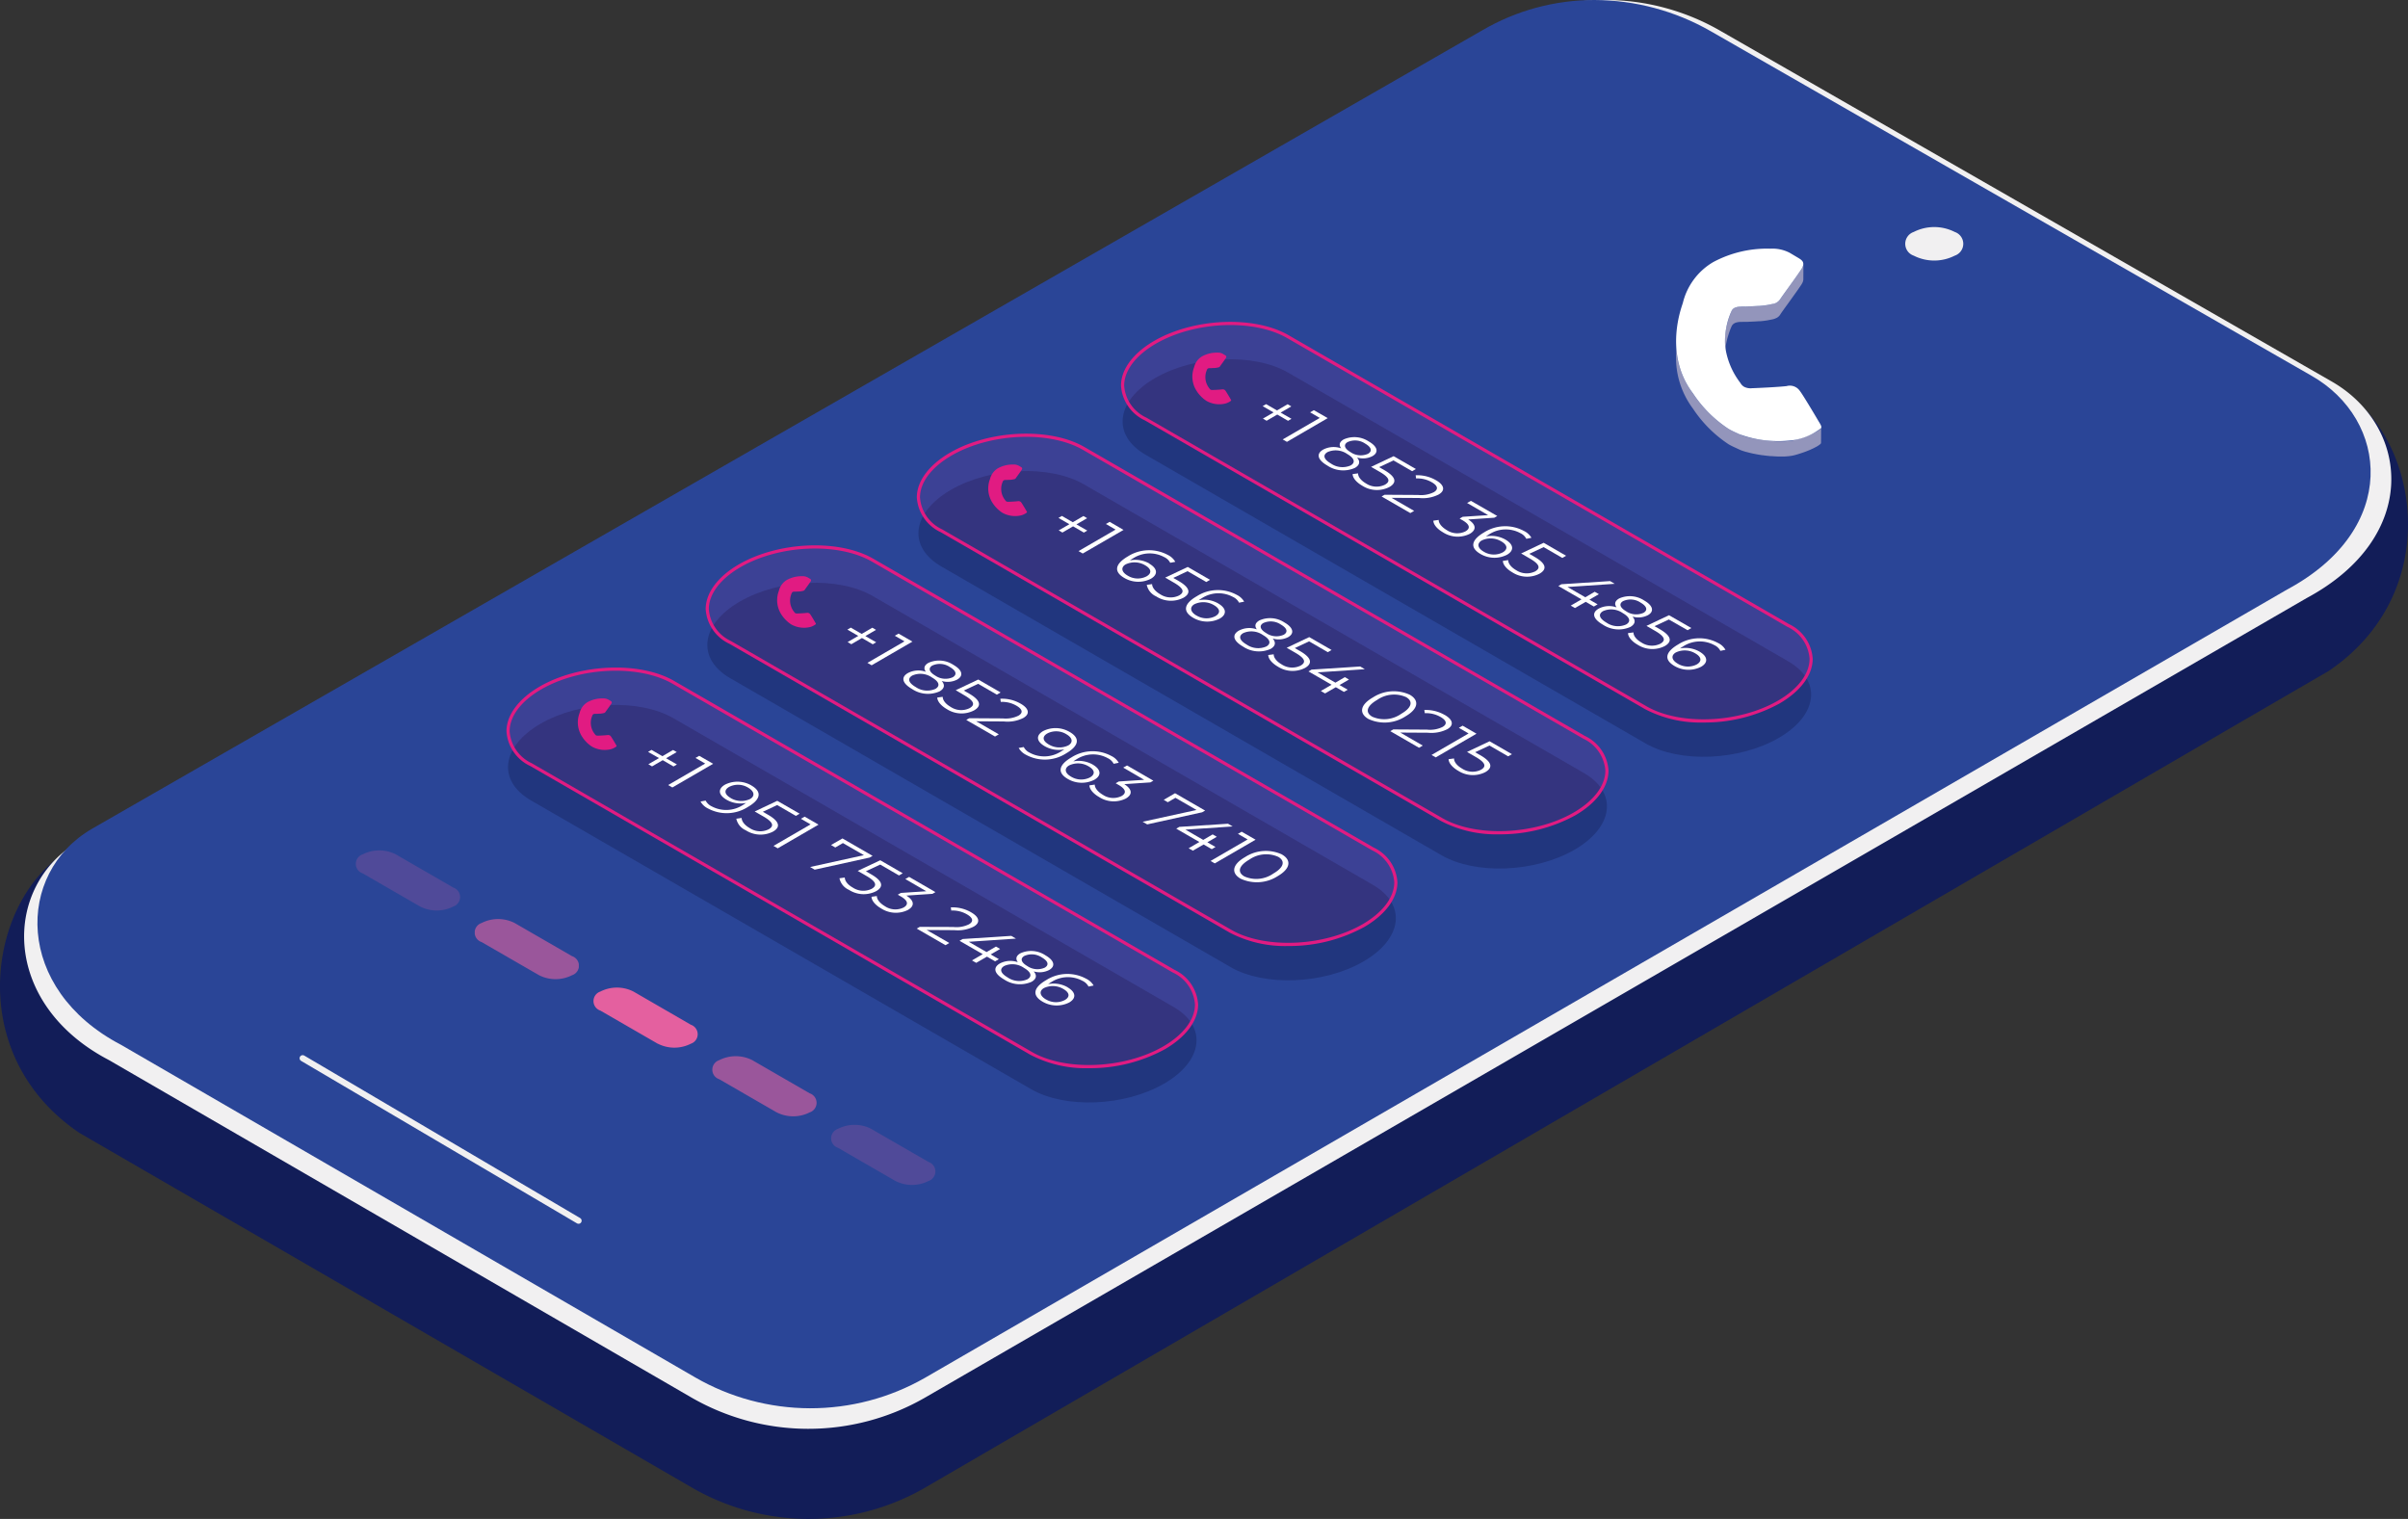 <svg id="Group_2593" data-name="Group 2593" xmlns="http://www.w3.org/2000/svg" xmlns:xlink="http://www.w3.org/1999/xlink" width="189.407" height="119.473" viewBox="0 0 189.407 119.473">
  <rect x="0" y="0" width="189.407" height="119.473" fill="#333333" stroke="none"/>
  <defs>
    <clipPath id="clip-path">
      <rect id="Rectangle_688" data-name="Rectangle 688" width="189.407" height="119.473" fill="none"/>
    </clipPath>
    <clipPath id="clip-path-2">
      <rect id="Rectangle_673" data-name="Rectangle 673" width="189.408" height="119.472" fill="none"/>
    </clipPath>
    <clipPath id="clip-path-3">
      <path id="Path_9927" data-name="Path 9927" d="M114.613,2.37,5.228,65.19C-.792,68.677-.861,77.8,7.508,82.177l45.175,26.166a18.139,18.139,0,0,0,18.045.044L177.9,46.365c8.857-4.752,7.993-13.352,1.907-16.815l-47.257-27.1A18.514,18.514,0,0,0,123.414,0a17.434,17.434,0,0,0-8.8,2.37" transform="translate(-0.94 0)" fill="none"/>
    </clipPath>
    <linearGradient id="linear-gradient" x1="-0.006" y1="1.071" x2="0.011" y2="1.071" gradientUnits="objectBoundingBox">
      <stop offset="0" stop-color="#3c56a2"/>
      <stop offset="1" stop-color="#2a4597"/>
    </linearGradient>
    <clipPath id="clip-path-5">
      <rect id="Rectangle_675" data-name="Rectangle 675" width="8.185" height="4.726" fill="none"/>
    </clipPath>
    <clipPath id="clip-path-6">
      <rect id="Rectangle_676" data-name="Rectangle 676" width="8.185" height="4.725" fill="none"/>
    </clipPath>
    <clipPath id="clip-path-9">
      <rect id="Rectangle_679" data-name="Rectangle 679" width="54.156" height="31.267" fill="none"/>
    </clipPath>
  </defs>
  <g id="Group_2592" data-name="Group 2592" clip-path="url(#clip-path)">
    <g id="Group_2551" data-name="Group 2551" transform="translate(0 0.001)">
      <g id="Group_2550" data-name="Group 2550" clip-path="url(#clip-path-2)">
        <path id="Path_9925" data-name="Path 9925" d="M6.255,84.347,54.4,112.226a18.309,18.309,0,0,0,18.311.05l103.8-60.4L183.181,48c8.731-5.923,7.238-17.194,1.891-21.448-.025-.05-.05-.072-.075-.072a3.474,3.474,0,0,0-.4-.25L135.548,4.656a18.417,18.417,0,0,0-18.336.05L49.029,37.92,5.632,62.029c-6.368,3.359-8.807,15.951.623,22.318" transform="translate(0 4.766)" fill="#121d58"/>
        <path id="Path_9926" data-name="Path 9926" d="M7.268,83.375,53.1,109.926a18.4,18.4,0,0,0,18.3.044L180.146,47.041c8.982-4.821,8.108-13.543,1.932-17.056l-47.946-27.5a18.139,18.139,0,0,0-18.2-.081L4.958,66.144c-6.108,3.538-6.18,12.792,2.31,17.231" transform="translate(1.291 -0.001)" fill="#f1f0f1"/>
      </g>
    </g>
    <g id="Group_2553" data-name="Group 2553" transform="translate(2.944)">
      <g id="Group_2552" data-name="Group 2552" clip-path="url(#clip-path-3)">
        <rect id="Rectangle_674" data-name="Rectangle 674" width="187.614" height="111.58" transform="translate(-1.801 0.001)" fill="url(#linear-gradient)"/>
      </g>
    </g>
    <g id="Group_2591" data-name="Group 2591" transform="translate(0 0.001)">
      <g id="Group_2590" data-name="Group 2590" clip-path="url(#clip-path-2)">
        <line id="Line_101" data-name="Line 101" x1="21.699" y1="12.779" transform="translate(23.808 83.235)" fill="none" stroke="#f1f0f1" stroke-linecap="round" stroke-width="0.485"/>
        <path id="Path_9928" data-name="Path 9928" d="M51.764,7.953a3.574,3.574,0,0,1-3.228,0,.984.984,0,0,1,0-1.863,3.574,3.574,0,0,1,3.228,0,.983.983,0,0,1,0,1.863" transform="translate(101.992 12.154)" fill="#f1f0f1"/>
        <g id="Group_2556" data-name="Group 2556" transform="translate(27.997 66.891)" opacity="0.2">
          <g id="Group_2555" data-name="Group 2555">
            <g id="Group_2554" data-name="Group 2554" clip-path="url(#clip-path-5)">
              <path id="Path_9929" data-name="Path 9929" d="M14,25.781,9.48,23.173a.789.789,0,0,1,0-1.5,2.872,2.872,0,0,1,2.6,0l4.514,2.608a.789.789,0,0,1,0,1.5,2.865,2.865,0,0,1-2.592,0" transform="translate(-8.945 -21.366)" fill="#e4609f"/>
            </g>
          </g>
        </g>
        <g id="Group_2559" data-name="Group 2559" transform="translate(37.344 72.287)" opacity="0.6">
          <g id="Group_2558" data-name="Group 2558">
            <g id="Group_2557" data-name="Group 2557" clip-path="url(#clip-path-6)">
              <path id="Path_9930" data-name="Path 9930" d="M16.983,27.505,12.466,24.9a.789.789,0,0,1,0-1.5,2.872,2.872,0,0,1,2.6,0l4.514,2.608a.789.789,0,0,1,0,1.5,2.865,2.865,0,0,1-2.592,0" transform="translate(-11.929 -23.089)" fill="#e4609f"/>
            </g>
          </g>
        </g>
        <path id="Path_9931" data-name="Path 9931" d="M19.968,29.228,15.451,26.62a.789.789,0,0,1,0-1.5,2.872,2.872,0,0,1,2.6,0l4.514,2.611a.787.787,0,0,1,0,1.493,2.865,2.865,0,0,1-2.592,0" transform="translate(31.775 52.869)" fill="#e4609f"/>
        <g id="Group_2562" data-name="Group 2562" transform="translate(56.037 83.079)" opacity="0.6">
          <g id="Group_2561" data-name="Group 2561">
            <g id="Group_2560" data-name="Group 2560" clip-path="url(#clip-path-5)">
              <path id="Path_9932" data-name="Path 9932" d="M22.954,30.952l-4.518-2.608a.789.789,0,0,1,0-1.5,2.872,2.872,0,0,1,2.6,0l4.514,2.608a.789.789,0,0,1,0,1.5,2.865,2.865,0,0,1-2.592,0" transform="translate(-17.9 -26.537)" fill="#e4609f"/>
            </g>
          </g>
        </g>
        <g id="Group_2565" data-name="Group 2565" transform="translate(65.383 88.476)" opacity="0.2">
          <g id="Group_2564" data-name="Group 2564">
            <g id="Group_2563" data-name="Group 2563" clip-path="url(#clip-path-5)">
              <path id="Path_9933" data-name="Path 9933" d="M25.939,32.676l-4.518-2.608a.789.789,0,0,1,0-1.5,2.872,2.872,0,0,1,2.6,0l4.514,2.608a.789.789,0,0,1,0,1.5,2.865,2.865,0,0,1-2.592,0" transform="translate(-20.886 -28.26)" fill="#e4609f"/>
            </g>
          </g>
        </g>
        <g id="Group_2568" data-name="Group 2568" transform="translate(88.301 28.257)" opacity="0.4">
          <g id="Group_2567" data-name="Group 2567">
            <g id="Group_2566" data-name="Group 2566" clip-path="url(#clip-path-9)">
              <path id="Path_9934" data-name="Path 9934" d="M69.35,39.248,30.014,16.539c-2.68-1.547-2.342-4.248.751-6.036s7.773-1.979,10.45-.432L80.552,32.78c2.68,1.547,2.345,4.248-.748,6.036s-7.773,1.979-10.453.432" transform="translate(-28.205 -9.026)" fill="#142058"/>
            </g>
          </g>
        </g>
        <g id="Group_2571" data-name="Group 2571" transform="translate(88.301 25.44)" opacity="0.1">
          <g id="Group_2570" data-name="Group 2570">
            <g id="Group_2569" data-name="Group 2569" clip-path="url(#clip-path-9)">
              <path id="Path_9935" data-name="Path 9935" d="M69.35,38.348,30.014,15.639c-2.68-1.547-2.342-4.248.751-6.036s7.773-1.979,10.45-.432L80.552,31.88c2.68,1.547,2.345,4.248-.748,6.036s-7.773,1.979-10.453.432" transform="translate(-28.205 -8.127)" fill="#e11b82"/>
            </g>
          </g>
        </g>
        <path id="Path_9936" data-name="Path 9936" d="M73.973,39.6a9.379,9.379,0,0,1-4.6-1.058L30.037,15.832a3.24,3.24,0,0,1-1.872-2.73c0-1.277.955-2.561,2.62-3.525,3.124-1.8,7.87-2,10.578-.432L80.7,31.855a3.24,3.24,0,0,1,1.872,2.73c0,1.277-.955,2.561-2.62,3.525a12.293,12.293,0,0,1-5.98,1.49M69.5,38.323c2.639,1.521,7.269,1.331,10.325-.432,1.587-.917,2.5-2.119,2.5-3.306a3.008,3.008,0,0,0-1.744-2.511L41.239,9.364C38.6,7.84,33.966,8.034,30.914,9.8c-1.587.917-2.5,2.119-2.5,3.306a3.008,3.008,0,0,0,1.744,2.511Z" transform="translate(60.01 17.229)" fill="#e11b82"/>
        <path id="Path_9937" data-name="Path 9937" d="M43.238,7" transform="translate(92.125 14.918)" fill="#00993a"/>
        <path id="Path_9938" data-name="Path 9938" d="M43.166,7.034" transform="translate(91.972 14.986)" fill="#00993a"/>
        <path id="Path_9939" data-name="Path 9939" d="M32.342,8.945l.194.116c.069.044.147.091.053.235-.11.169-.413.576-.438.62a.216.216,0,0,1-.169.11,1.9,1.9,0,0,1-.272.041c-.113,0-.241.016-.332.013s-.21,0-.254.094a1.4,1.4,0,0,0,.185,1.509.228.228,0,0,0,.078.085.294.294,0,0,0,.169.028c.128,0,.551-.022.723-.044a.32.32,0,0,1,.2.025.331.331,0,0,1,.085.078c.059.075.316.507.369.6s.094.141.075.182a1.218,1.218,0,0,1-.542.247,2.062,2.062,0,0,1-1.4-.229,2.63,2.63,0,0,1-.748-.748A2.062,2.062,0,0,1,30.1,10a1.359,1.359,0,0,1,.632-.852,2.413,2.413,0,0,1,1.208-.288.783.783,0,0,1,.4.085" transform="translate(63.828 18.876)" fill="#e11b82"/>
        <path id="Path_9940" data-name="Path 9940" d="M33.978,10.33l-.839.488.852.488-.269.157-.848-.492-.839.488-.291-.169.839-.485-.858-.495.269-.157.858.495.836-.488Z" transform="translate(67.593 21.634)" fill="#fff"/>
        <path id="Path_9941" data-name="Path 9941" d="M38.964,12.476l-.294.172L37.2,11.8l-1.127.529.416.238c.974.564.955,1,.391,1.324a2.141,2.141,0,0,1-2.141-.106c-.47-.272-.748-.623-.751-.911l.429-.056c-.006.244.2.548.617.789a1.5,1.5,0,0,0,1.5.1c.41-.238.41-.532-.413-1.008l-.682-.394,1.772-.839Z" transform="translate(72.406 24.414)" fill="#fff"/>
        <path id="Path_9942" data-name="Path 9942" d="M38.993,12.335c.657.379.742.811.207,1.121a2.749,2.749,0,0,1-1.534.275l-2.173-.013,1.778,1.027-.3.172-2.26-1.305.235-.135,2.645.016a2.273,2.273,0,0,0,1.224-.216c.373-.216.335-.5-.153-.783a2.234,2.234,0,0,0-1.237-.3l-.034-.25a2.92,2.92,0,0,1,1.6.391" transform="translate(73.961 25.438)" fill="#fff"/>
        <path id="Path_9943" data-name="Path 9943" d="M36.14,12.586c.279.313.225.6-.16.823a2.247,2.247,0,0,1-2.173-.188c-.773-.448-.886-.927-.322-1.252a1.772,1.772,0,0,1,1.412-.1c-.194-.266-.135-.507.2-.7a2.053,2.053,0,0,1,1.972.16c.686.394.811.852.3,1.149a1.622,1.622,0,0,1-1.227.113m-2.051.473a1.6,1.6,0,0,0,1.559.15c.391-.229.3-.567-.276-.9a1.584,1.584,0,0,0-1.543-.15c-.4.232-.307.57.26.9m1.327-1.694c-.351.2-.279.507.219.8a1.41,1.41,0,0,0,1.377.128c.357-.21.26-.52-.225-.8a1.41,1.41,0,0,0-1.371-.125" transform="translate(70.593 23.393)" fill="#fff"/>
        <path id="Path_9944" data-name="Path 9944" d="M35.769,10.933,32.56,12.8l-.332-.191,2.915-1.691-.761-.441.294-.169Z" transform="translate(68.667 21.953)" fill="#fff"/>
        <path id="Path_9945" data-name="Path 9945" d="M41.041,13.778l-.235.135-2.051.138c.657.42.639.83.122,1.13a2.133,2.133,0,0,1-2.116-.125c-.463-.266-.748-.623-.748-.911l.42-.059c-.006.244.21.551.632.8a1.47,1.47,0,0,0,1.475.1c.385-.222.369-.526-.232-.873l-.229-.131.241-.141,2-.131-1.653-.955.3-.169Z" transform="translate(76.731 26.807)" fill="#fff"/>
        <path id="Path_9946" data-name="Path 9946" d="M39.549,14.275c.636.369.708.848.125,1.187a2.18,2.18,0,0,1-2.091-.059c-.855-.495-.729-1.105.288-1.7A3.1,3.1,0,0,1,41,13.592a1.334,1.334,0,0,1,.589.538l-.4.081a1.013,1.013,0,0,0-.473-.448,2.4,2.4,0,0,0-2.458.1c-.078.044-.16.1-.247.16a2.243,2.243,0,0,1,1.537.25m-1.7.955a1.525,1.525,0,0,0,1.481.053c.426-.247.385-.585-.113-.87a1.614,1.614,0,0,0-1.531-.072c-.351.2-.4.567.163.889" transform="translate(78.868 28.169)" fill="#fff"/>
        <path id="Path_9947" data-name="Path 9947" d="M44.425,17.09c.636.369.708.848.122,1.187a2.182,2.182,0,0,1-2.088-.059c-.855-.495-.729-1.105.288-1.7a3.1,3.1,0,0,1,3.128-.113,1.334,1.334,0,0,1,.589.538l-.4.081a1.013,1.013,0,0,0-.473-.448,2.4,2.4,0,0,0-2.458.1c-.078.044-.16.1-.247.16a2.243,2.243,0,0,1,1.537.25m-1.7.955a1.525,1.525,0,0,0,1.481.053c.426-.247.376-.589-.113-.87a1.614,1.614,0,0,0-1.531-.072c-.351.2-.4.567.163.889" transform="translate(89.257 34.167)" fill="#fff"/>
        <path id="Path_9948" data-name="Path 9948" d="M43.061,16.582c.279.313.225.6-.16.823a2.247,2.247,0,0,1-2.173-.188c-.773-.448-.886-.927-.322-1.252a1.772,1.772,0,0,1,1.412-.1c-.194-.263-.135-.507.2-.7a2.053,2.053,0,0,1,1.972.16c.686.394.811.852.3,1.149a1.622,1.622,0,0,1-1.227.113m-2.051.473a1.6,1.6,0,0,0,1.559.15c.391-.229.3-.567-.275-.9a1.584,1.584,0,0,0-1.543-.15c-.4.232-.307.57.26.9m1.327-1.694c-.351.2-.279.507.219.8a1.41,1.41,0,0,0,1.377.128c.357-.21.26-.52-.225-.8a1.41,1.41,0,0,0-1.371-.125" transform="translate(85.339 31.907)" fill="#fff"/>
        <path id="Path_9949" data-name="Path 9949" d="M45.885,16.471l-.294.172L44.116,15.8l-1.127.526.416.238c.967.56.955,1,.391,1.324a2.149,2.149,0,0,1-2.141-.106c-.473-.272-.748-.623-.751-.911l.429-.056c-.006.244.2.551.617.789a1.5,1.5,0,0,0,1.5.1c.41-.238.41-.532-.413-1.008l-.682-.394,1.772-.839Z" transform="translate(87.152 32.926)" fill="#fff"/>
        <path id="Path_9950" data-name="Path 9950" d="M43.588,14.813l-3.713.25,1.4.808.742-.432.326.188-.742.432.642.369-.294.172-.642-.369-.845.488-.332-.191.845-.492-1.819-1.049.241-.141,3.829-.247Z" transform="translate(83.42 31.106)" fill="#fff"/>
        <path id="Path_9951" data-name="Path 9951" d="M42.731,14.655l-.294.172-1.475-.852-1.127.529.416.238c.974.564.955,1,.391,1.324a2.141,2.141,0,0,1-2.141-.106c-.463-.266-.742-.62-.742-.9l.42-.063c-.006.244.2.548.617.789a1.508,1.508,0,0,0,1.5.1c.413-.241.4-.538-.413-1.011l-.689-.4,1.772-.839Z" transform="translate(80.454 29.057)" fill="#fff"/>
        <g id="Group_2574" data-name="Group 2574" transform="translate(72.24 37.049)" opacity="0.4">
          <g id="Group_2573" data-name="Group 2573">
            <g id="Group_2572" data-name="Group 2572" clip-path="url(#clip-path-9)">
              <path id="Path_9952" data-name="Path 9952" d="M64.22,42.056,24.884,19.347c-2.68-1.547-2.342-4.248.751-6.036s7.773-1.979,10.45-.432l39.337,22.71c2.68,1.547,2.345,4.248-.748,6.036S66.9,43.6,64.22,42.056" transform="translate(-23.074 -11.835)" fill="#142058"/>
            </g>
          </g>
        </g>
        <g id="Group_2577" data-name="Group 2577" transform="translate(72.24 34.233)" opacity="0.1">
          <g id="Group_2576" data-name="Group 2576">
            <g id="Group_2575" data-name="Group 2575" clip-path="url(#clip-path-9)">
              <path id="Path_9953" data-name="Path 9953" d="M64.22,41.157,24.884,18.448c-2.68-1.547-2.342-4.248.751-6.036s7.773-1.979,10.45-.432l39.337,22.71c2.68,1.547,2.345,4.248-.748,6.036S66.9,42.7,64.22,41.157" transform="translate(-23.074 -10.935)" fill="#e11b82"/>
            </g>
          </g>
        </g>
        <path id="Path_9954" data-name="Path 9954" d="M68.843,42.409a9.379,9.379,0,0,1-4.6-1.058L24.907,18.641a3.24,3.24,0,0,1-1.872-2.73c0-1.277.955-2.561,2.62-3.525,3.124-1.8,7.87-2,10.578-.432l39.337,22.71a3.24,3.24,0,0,1,1.872,2.73c0,1.277-.955,2.561-2.62,3.525a12.293,12.293,0,0,1-5.98,1.49m-4.474-1.277c2.639,1.522,7.269,1.331,10.325-.432,1.587-.917,2.5-2.119,2.5-3.306a3.008,3.008,0,0,0-1.744-2.511L36.109,12.173c-2.639-1.525-7.273-1.331-10.325.432-1.587.917-2.5,2.119-2.5,3.306a3.008,3.008,0,0,0,1.744,2.511Z" transform="translate(49.08 23.214)" fill="#e11b82"/>
        <path id="Path_9955" data-name="Path 9955" d="M38.107,9.811" transform="translate(81.193 20.903)" fill="#00993a"/>
        <path id="Path_9956" data-name="Path 9956" d="M38.035,9.843" transform="translate(81.039 20.971)" fill="#00993a"/>
        <path id="Path_9957" data-name="Path 9957" d="M27.212,11.754l.194.116c.069.044.147.091.053.235-.11.169-.413.576-.438.62a.216.216,0,0,1-.169.11,1.9,1.9,0,0,1-.272.041c-.113,0-.241.016-.332.013s-.213,0-.254.094a1.4,1.4,0,0,0,.185,1.509.228.228,0,0,0,.078.085.294.294,0,0,0,.169.028c.128,0,.551-.022.723-.044a.32.32,0,0,1,.2.025.331.331,0,0,1,.085.078c.059.075.316.507.369.6s.094.141.075.182a1.218,1.218,0,0,1-.542.247,2.062,2.062,0,0,1-1.4-.229,2.629,2.629,0,0,1-.748-.748,2.062,2.062,0,0,1-.213-1.9,1.359,1.359,0,0,1,.632-.852,2.413,2.413,0,0,1,1.208-.288.783.783,0,0,1,.4.085" transform="translate(52.898 24.861)" fill="#e11b82"/>
        <path id="Path_9958" data-name="Path 9958" d="M30.639,13.742,27.43,15.6l-.332-.191,2.915-1.691-.761-.441.294-.169Z" transform="translate(57.736 27.937)" fill="#fff"/>
        <path id="Path_9959" data-name="Path 9959" d="M30.6,14.877c.642.373.708.848.122,1.187A2.174,2.174,0,0,1,28.634,16c-.855-.495-.729-1.105.288-1.7a3.111,3.111,0,0,1,3.128-.113,1.363,1.363,0,0,1,.595.545l-.4.075a1,1,0,0,0-.473-.448,2.4,2.4,0,0,0-2.451.1,2.331,2.331,0,0,0-.247.16,2.239,2.239,0,0,1,1.531.247m-1.7.955a1.509,1.509,0,0,0,1.481.053c.426-.247.385-.585-.113-.87a1.622,1.622,0,0,0-1.531-.072c-.351.2-.391.57.163.889" transform="translate(59.801 29.458)" fill="#fff"/>
        <path id="Path_9960" data-name="Path 9960" d="M28.848,13.138l-.839.488.852.488-.269.157-.848-.492-.839.488-.291-.169.839-.485-.858-.495.269-.157.858.495.836-.488Z" transform="translate(56.662 27.619)" fill="#fff"/>
        <path id="Path_9961" data-name="Path 9961" d="M32.333,15.881c.636.369.708.848.122,1.187a2.182,2.182,0,0,1-2.088-.059c-.855-.495-.736-1.111.282-1.7a3.1,3.1,0,0,1,3.134-.11,1.352,1.352,0,0,1,.589.538l-.4.081a1.021,1.021,0,0,0-.479-.451,2.4,2.4,0,0,0-2.451.1c-.078.044-.16.1-.247.16a2.217,2.217,0,0,1,1.537.25m-1.7.955a1.512,1.512,0,0,0,1.475.047c.426-.247.382-.582-.116-.87a1.624,1.624,0,0,0-1.528-.072c-.351.2-.391.573.169.9" transform="translate(63.49 31.585)" fill="#fff"/>
        <path id="Path_9962" data-name="Path 9962" d="M33.792,15.26l-.294.172-1.475-.852L30.9,15.11l.416.238c.967.56.949,1,.385,1.321a2.147,2.147,0,0,1-2.144-.106,1.287,1.287,0,0,1-.742-.908l.42-.059c0,.244.213.551.626.792a1.5,1.5,0,0,0,1.5.1c.41-.238.41-.532-.413-1.008l-.682-.394,1.772-.839Z" transform="translate(61.386 30.346)" fill="#fff"/>
        <path id="Path_9963" data-name="Path 9963" d="M36.846,17.023l-.294.172-1.475-.852-1.127.529.416.238c.967.56.955,1,.391,1.324a2.149,2.149,0,0,1-2.141-.106c-.47-.272-.748-.623-.751-.911l.429-.056c-.006.244.2.548.617.789a1.5,1.5,0,0,0,1.5.1c.41-.238.41-.532-.413-1.008l-.682-.394,1.772-.839Z" transform="translate(67.893 34.102)" fill="#fff"/>
        <path id="Path_9964" data-name="Path 9964" d="M37.31,16.958l-3.713.25,1.4.808.742-.432.326.188-.742.432.642.369-.294.172-.642-.369-.845.488-.332-.191.845-.492-1.819-1.049.241-.141,3.829-.247Z" transform="translate(70.042 35.677)" fill="#fff"/>
        <path id="Path_9965" data-name="Path 9965" d="M34.022,17.134c.279.313.225.6-.16.823a2.247,2.247,0,0,1-2.173-.188c-.773-.448-.886-.927-.322-1.252a1.772,1.772,0,0,1,1.412-.1c-.194-.266-.135-.507.2-.7a2.053,2.053,0,0,1,1.972.16c.686.394.811.852.3,1.149a1.622,1.622,0,0,1-1.227.113m-2.051.473a1.6,1.6,0,0,0,1.559.15c.391-.229.3-.567-.276-.9a1.584,1.584,0,0,0-1.543-.15c-.4.232-.307.57.26.9M33.3,15.914c-.351.2-.279.507.219.8a1.41,1.41,0,0,0,1.377.128c.357-.21.26-.52-.225-.8a1.41,1.41,0,0,0-1.371-.125" transform="translate(66.08 33.083)" fill="#fff"/>
        <path id="Path_9966" data-name="Path 9966" d="M39.217,18.234c.651.376.736.808.2,1.118a2.788,2.788,0,0,1-1.528.279l-2.173-.013,1.769,1.024-.294.172-2.26-1.305.235-.138,2.645.016a2.242,2.242,0,0,0,1.23-.21c.373-.216.335-.5-.153-.783a2.271,2.271,0,0,0-1.243-.3l-.038-.25a2.934,2.934,0,0,1,1.609.394" transform="translate(74.426 38.001)" fill="#fff"/>
        <path id="Path_9967" data-name="Path 9967" d="M39.507,18.862,36.3,20.725l-.332-.191,2.915-1.691L38.12,18.4l.294-.169Z" transform="translate(76.632 38.847)" fill="#fff"/>
        <path id="Path_9968" data-name="Path 9968" d="M37.985,17.651c.745.432.673,1.1-.344,1.691a3.013,3.013,0,0,1-2.921.207c-.745-.432-.673-1.1.351-1.691a3.017,3.017,0,0,1,2.915-.207m-2.962,1.722a2.333,2.333,0,0,0,2.279-.229c.852-.495.939-.992.379-1.315a2.326,2.326,0,0,0-2.273.222c-.858.5-.945,1-.385,1.321" transform="translate(72.915 37)" fill="#fff"/>
        <path id="Path_9969" data-name="Path 9969" d="M41.377,19.64l-.294.172-1.475-.852-1.127.529.416.238c.974.564.955,1,.391,1.324a2.149,2.149,0,0,1-2.141-.106c-.47-.272-.748-.623-.751-.911l.429-.056c-.006.244.2.548.617.789a1.5,1.5,0,0,0,1.5.1c.41-.238.41-.532-.413-1.008l-.682-.394,1.772-.839Z" transform="translate(77.547 39.678)" fill="#fff"/>
        <g id="Group_2580" data-name="Group 2580" transform="translate(55.635 45.834)" opacity="0.4">
          <g id="Group_2579" data-name="Group 2579">
            <g id="Group_2578" data-name="Group 2578" clip-path="url(#clip-path-9)">
              <path id="Path_9970" data-name="Path 9970" d="M58.916,44.863,19.58,22.154c-2.68-1.547-2.342-4.248.751-6.036s7.773-1.979,10.45-.432L70.118,38.4c2.68,1.547,2.345,4.248-.748,6.036s-7.773,1.979-10.453.432" transform="translate(-17.77 -14.639)" fill="#142058"/>
            </g>
          </g>
        </g>
        <g id="Group_2583" data-name="Group 2583" transform="translate(55.635 43.018)" opacity="0.1">
          <g id="Group_2582" data-name="Group 2582">
            <g id="Group_2581" data-name="Group 2581" clip-path="url(#clip-path-9)">
              <path id="Path_9971" data-name="Path 9971" d="M58.916,43.963,19.58,21.254c-2.68-1.547-2.342-4.248.751-6.036s7.773-1.979,10.45-.432L70.118,37.5c2.68,1.547,2.345,4.248-.748,6.036s-7.773,1.979-10.453.432" transform="translate(-17.77 -13.741)" fill="#e11b82"/>
            </g>
          </g>
        </g>
        <path id="Path_9972" data-name="Path 9972" d="M63.539,45.215a9.379,9.379,0,0,1-4.6-1.058L19.6,21.447a3.24,3.24,0,0,1-1.872-2.73c0-1.277.955-2.561,2.62-3.525,3.124-1.8,7.87-2,10.578-.432L70.267,37.47a3.24,3.24,0,0,1,1.872,2.73c0,1.277-.955,2.561-2.62,3.525a12.293,12.293,0,0,1-5.98,1.49m-4.474-1.277c2.639,1.521,7.269,1.331,10.325-.432,1.587-.917,2.5-2.119,2.5-3.306a3.008,3.008,0,0,0-1.744-2.511L30.8,14.979c-2.639-1.525-7.273-1.331-10.325.432-1.587.917-2.5,2.119-2.5,3.306a3.008,3.008,0,0,0,1.744,2.511Z" transform="translate(37.779 29.193)" fill="#e11b82"/>
        <path id="Path_9973" data-name="Path 9973" d="M32.8,12.617" transform="translate(69.894 26.881)" fill="#00993a"/>
        <path id="Path_9974" data-name="Path 9974" d="M32.731,12.649" transform="translate(69.738 26.949)" fill="#00993a"/>
        <path id="Path_9975" data-name="Path 9975" d="M21.908,14.56l.194.116c.069.044.147.091.053.235-.11.169-.413.576-.438.62a.224.224,0,0,1-.169.11,1.9,1.9,0,0,1-.272.041c-.113,0-.241.016-.332.013s-.213,0-.254.094a1.4,1.4,0,0,0,.185,1.509.228.228,0,0,0,.078.085.294.294,0,0,0,.169.028c.128,0,.551-.022.723-.044a.32.32,0,0,1,.2.025.331.331,0,0,1,.085.078c.059.075.316.507.369.6s.094.141.075.182a1.219,1.219,0,0,1-.542.247,2.062,2.062,0,0,1-1.4-.229,2.63,2.63,0,0,1-.748-.748,2.062,2.062,0,0,1-.213-1.9,1.359,1.359,0,0,1,.632-.852,2.413,2.413,0,0,1,1.208-.288.783.783,0,0,1,.4.085" transform="translate(41.597 30.84)" fill="#e11b82"/>
        <path id="Path_9976" data-name="Path 9976" d="M23.544,15.945l-.839.488.852.488-.269.157-.848-.492-.839.488-.291-.169.839-.485-.858-.495.269-.157.858.495.836-.488Z" transform="translate(45.361 33.597)" fill="#fff"/>
        <path id="Path_9977" data-name="Path 9977" d="M25.335,16.548l-3.209,1.863-.332-.191,2.915-1.691-.761-.441.294-.169Z" transform="translate(46.435 33.916)" fill="#fff"/>
        <path id="Path_9978" data-name="Path 9978" d="M25.706,18.2c.279.313.225.6-.16.823a2.247,2.247,0,0,1-2.173-.188c-.773-.448-.886-.927-.322-1.252a1.772,1.772,0,0,1,1.412-.1c-.194-.263-.135-.507.2-.7a2.035,2.035,0,0,1,1.972.16c.686.394.817.848.3,1.149a1.622,1.622,0,0,1-1.227.113m-2.051.473a1.6,1.6,0,0,0,1.559.15c.391-.229.3-.567-.276-.9a1.584,1.584,0,0,0-1.543-.15c-.4.232-.307.57.26.9m1.327-1.694c-.351.2-.279.507.219.8a1.41,1.41,0,0,0,1.377.128c.357-.21.26-.52-.225-.8a1.41,1.41,0,0,0-1.371-.125" transform="translate(48.362 35.355)" fill="#fff"/>
        <path id="Path_9979" data-name="Path 9979" d="M28.53,18.09l-.294.172-1.475-.852-1.127.529.416.238c.974.564.955,1,.391,1.324A2.141,2.141,0,0,1,24.3,19.4c-.47-.272-.748-.623-.751-.911l.429-.056c-.006.244.2.548.617.789a1.5,1.5,0,0,0,1.5.1c.41-.238.41-.532-.413-1.008L25,17.912l1.772-.839Z" transform="translate(50.175 36.375)" fill="#fff"/>
        <path id="Path_9980" data-name="Path 9980" d="M28.558,17.949c.657.379.742.811.207,1.121a2.749,2.749,0,0,1-1.534.275l-2.173-.013,1.778,1.027-.3.172-2.26-1.305.235-.135,2.645.016a2.273,2.273,0,0,0,1.224-.216c.373-.216.335-.5-.153-.783a2.234,2.234,0,0,0-1.237-.3l-.034-.25a2.92,2.92,0,0,1,1.6.391" transform="translate(51.728 37.4)" fill="#fff"/>
        <path id="Path_9981" data-name="Path 9981" d="M29.6,18.594c.858.495.729,1.105-.279,1.691a3.1,3.1,0,0,1-3.137.116,1.378,1.378,0,0,1-.589-.545l.4-.072a1.019,1.019,0,0,0,.47.448,2.42,2.42,0,0,0,2.467-.106,2.65,2.65,0,0,0,.247-.16,2.2,2.2,0,0,1-1.537-.25c-.645-.369-.714-.842-.125-1.187a2.171,2.171,0,0,1,2.082.066m-1.634.989a1.614,1.614,0,0,0,1.531.072c.357-.207.394-.567-.163-.889a1.523,1.523,0,0,0-1.484-.053c-.42.244-.382.582.116.87" transform="translate(54.532 38.974)" fill="#fff"/>
        <path id="Path_9982" data-name="Path 9982" d="M29.181,19.928c.636.369.708.848.125,1.187a2.18,2.18,0,0,1-2.091-.059c-.855-.495-.729-1.105.288-1.7a3.1,3.1,0,0,1,3.128-.113,1.334,1.334,0,0,1,.589.538l-.4.081a1.013,1.013,0,0,0-.473-.448,2.4,2.4,0,0,0-2.458.1c-.078.044-.16.1-.247.16a2.243,2.243,0,0,1,1.537.25m-1.7.955a1.525,1.525,0,0,0,1.481.053c.426-.247.385-.585-.113-.87a1.614,1.614,0,0,0-1.531-.072c-.351.2-.4.567.163.889" transform="translate(56.778 40.214)" fill="#fff"/>
        <path id="Path_9983" data-name="Path 9983" d="M32.4,20.428l-.235.135-2.051.138c.657.42.639.83.122,1.13a2.132,2.132,0,0,1-2.116-.125c-.463-.266-.748-.623-.748-.911l.42-.059c-.006.244.21.551.632.8a1.47,1.47,0,0,0,1.475.1c.385-.222.369-.526-.232-.873l-.229-.131.241-.141,2-.131L30.03,19.4l.3-.169Z" transform="translate(58.32 40.976)" fill="#fff"/>
        <path id="Path_9984" data-name="Path 9984" d="M33.989,20.909l-3.713.25,1.4.808.742-.432.326.188L32,22.155l.642.369-.294.172-.642-.369-.845.488-.332-.191.845-.492-1.819-1.049.241-.141,3.829-.247Z" transform="translate(62.967 44.095)" fill="#fff"/>
        <path id="Path_9985" data-name="Path 9985" d="M33.956,21.525l-3.209,1.863-.332-.191,2.915-1.691-.761-.441.294-.169Z" transform="translate(64.804 44.521)" fill="#fff"/>
        <path id="Path_9986" data-name="Path 9986" d="M34.772,21.664c.745.432.679,1.1-.335,1.694a3.03,3.03,0,0,1-2.93.2c-.745-.432-.673-1.1.351-1.691a3.017,3.017,0,0,1,2.915-.207M31.81,23.386a2.333,2.333,0,0,0,2.279-.229c.852-.495.939-.992.379-1.315a2.325,2.325,0,0,0-2.273.222c-.858.5-.945,1-.385,1.321" transform="translate(66.07 45.55)" fill="#fff"/>
        <path id="Path_9987" data-name="Path 9987" d="M33.624,21.294l-.235.135-4.32.952-.36-.207,4.239-.927-1.659-.958-.6.348-.322-.188.892-.52Z" transform="translate(61.168 42.461)" fill="#fff"/>
        <g id="Group_2586" data-name="Group 2586" transform="translate(39.96 55.445)" opacity="0.4">
          <g id="Group_2585" data-name="Group 2585">
            <g id="Group_2584" data-name="Group 2584" clip-path="url(#clip-path-9)">
              <path id="Path_9988" data-name="Path 9988" d="M53.909,47.933,14.573,25.224c-2.68-1.547-2.342-4.248.751-6.036s7.773-1.979,10.45-.432l39.337,22.71c2.68,1.547,2.345,4.248-.748,6.036s-7.773,1.979-10.453.432" transform="translate(-12.764 -17.71)" fill="#142058"/>
            </g>
          </g>
        </g>
        <g id="Group_2589" data-name="Group 2589" transform="translate(39.96 52.629)" opacity="0.1">
          <g id="Group_2588" data-name="Group 2588">
            <g id="Group_2587" data-name="Group 2587" clip-path="url(#clip-path-9)">
              <path id="Path_9989" data-name="Path 9989" d="M53.909,47.033,14.573,24.324c-2.68-1.547-2.342-4.248.751-6.036s7.773-1.979,10.45-.432l39.337,22.71c2.68,1.547,2.345,4.248-.748,6.036s-7.773,1.979-10.453.432" transform="translate(-12.764 -16.811)" fill="#e11b82"/>
            </g>
          </g>
        </g>
        <path id="Path_9990" data-name="Path 9990" d="M58.532,48.285a9.379,9.379,0,0,1-4.6-1.058L14.6,24.517a3.24,3.24,0,0,1-1.872-2.73c0-1.277.955-2.561,2.62-3.525,3.124-1.8,7.87-2,10.578-.432L65.26,40.54a3.24,3.24,0,0,1,1.872,2.73c0,1.277-.955,2.561-2.62,3.525a12.293,12.293,0,0,1-5.98,1.49m-4.474-1.277c2.639,1.521,7.269,1.331,10.325-.432,1.587-.917,2.5-2.119,2.5-3.306a3.008,3.008,0,0,0-1.744-2.511L25.8,18.049c-2.639-1.525-7.273-1.331-10.325.432-1.587.917-2.5,2.119-2.5,3.306A3.008,3.008,0,0,0,14.721,24.3Z" transform="translate(27.11 35.734)" fill="#e11b82"/>
        <path id="Path_9991" data-name="Path 9991" d="M27.8,15.687" transform="translate(59.226 33.422)" fill="#00993a"/>
        <path id="Path_9992" data-name="Path 9992" d="M27.725,15.719" transform="translate(59.072 33.491)" fill="#00993a"/>
        <path id="Path_9993" data-name="Path 9993" d="M16.9,17.63l.194.116c.069.044.147.091.053.235-.11.169-.413.576-.438.62a.216.216,0,0,1-.169.11,1.9,1.9,0,0,1-.272.041c-.113,0-.241.016-.332.013s-.21,0-.254.094a1.4,1.4,0,0,0,.185,1.509.228.228,0,0,0,.078.085.294.294,0,0,0,.169.028c.128,0,.551-.022.723-.044a.32.32,0,0,1,.2.025.331.331,0,0,1,.085.078c.059.075.316.507.369.6s.094.141.075.182a1.218,1.218,0,0,1-.542.247,2.062,2.062,0,0,1-1.4-.229,2.629,2.629,0,0,1-.748-.748,2.062,2.062,0,0,1-.213-1.9,1.359,1.359,0,0,1,.632-.852,2.413,2.413,0,0,1,1.208-.288.783.783,0,0,1,.4.085" transform="translate(30.929 37.381)" fill="#e11b82"/>
        <path id="Path_9994" data-name="Path 9994" d="M21.6,19.939c.858.495.729,1.105-.282,1.691a3.094,3.094,0,0,1-3.134.116A1.317,1.317,0,0,1,17.6,21.2L18,21.126a1.03,1.03,0,0,0,.476.454,2.417,2.417,0,0,0,2.461-.11c.069-.041.157-.1.247-.16a2.2,2.2,0,0,1-1.537-.25c-.639-.369-.717-.842-.125-1.187a2.179,2.179,0,0,1,2.082.066m-1.628.992A1.622,1.622,0,0,0,21.5,21c.357-.207.388-.57-.172-.9a1.525,1.525,0,0,0-1.481-.05c-.42.244-.376.585.122.873" transform="translate(37.504 41.843)" fill="#fff"/>
        <path id="Path_9995" data-name="Path 9995" d="M18.537,19.015,17.7,19.5l.852.488-.269.157-.848-.492-.839.488-.291-.169.839-.485L16.283,19l.269-.157.858.495.836-.488Z" transform="translate(34.693 40.139)" fill="#fff"/>
        <path id="Path_9996" data-name="Path 9996" d="M20.328,19.618l-3.209,1.863-.332-.191L19.7,19.6l-.761-.441.294-.169Z" transform="translate(35.767 40.457)" fill="#fff"/>
        <path id="Path_9997" data-name="Path 9997" d="M23.481,21.136l-.294.172-1.475-.852-1.127.529.416.238c.967.56.949,1,.385,1.321a2.147,2.147,0,0,1-2.145-.106,1.287,1.287,0,0,1-.742-.908l.42-.059c0,.244.21.551.626.792a1.5,1.5,0,0,0,1.5.1c.41-.238.41-.532-.413-1.008l-.686-.394,1.775-.839Z" transform="translate(39.417 42.865)" fill="#fff"/>
        <path id="Path_9998" data-name="Path 9998" d="M25.269,22.434l-.235.135-4.32.952-.36-.21,4.233-.93-1.653-.952-.6.348L22,21.582l.9-.517Z" transform="translate(43.367 44.882)" fill="#fff"/>
        <path id="Path_9999" data-name="Path 9999" d="M22.975,21.147l-3.209,1.863-.332-.191,2.915-1.691-.761-.441.294-.169Z" transform="translate(41.409 43.714)" fill="#fff"/>
        <path id="Path_10000" data-name="Path 10000" d="M26.925,23.228l-.235.135-2.051.138c.657.42.639.83.122,1.13a2.14,2.14,0,0,1-2.116-.125c-.463-.266-.748-.623-.748-.911l.42-.059c-.006.244.21.551.632.8a1.47,1.47,0,0,0,1.475.1c.385-.222.363-.532-.232-.873l-.229-.131.241-.141,2-.131L24.555,22.2l.3-.169Z" transform="translate(46.655 46.941)" fill="#fff"/>
        <path id="Path_10001" data-name="Path 10001" d="M26.071,22.635l-.294.172L24.3,21.952l-1.127.526.416.241c.974.564.955,1,.391,1.324a2.147,2.147,0,0,1-2.145-.106,1.287,1.287,0,0,1-.742-.908l.42-.059c0,.244.2.548.62.786a1.5,1.5,0,0,0,1.5.1c.41-.238.4-.538-.413-1.008l-.692-.4,1.775-.836Z" transform="translate(44.936 46.051)" fill="#fff"/>
        <path id="Path_10002" data-name="Path 10002" d="M28.017,25.5c.279.313.225.6-.16.823a2.247,2.247,0,0,1-2.173-.188c-.773-.448-.886-.927-.322-1.252a1.772,1.772,0,0,1,1.412-.1c-.194-.266-.135-.507.2-.7a2.035,2.035,0,0,1,1.972.16c.686.394.817.848.3,1.149a1.622,1.622,0,0,1-1.227.113m-2.051.473a1.6,1.6,0,0,0,1.559.15c.391-.229.3-.567-.275-.9a1.584,1.584,0,0,0-1.543-.15c-.4.232-.307.57.26.9m1.327-1.694c-.351.2-.279.507.219.8a1.41,1.41,0,0,0,1.377.128c.357-.21.26-.52-.225-.8a1.41,1.41,0,0,0-1.371-.125" transform="translate(53.286 50.898)" fill="#fff"/>
        <path id="Path_10003" data-name="Path 10003" d="M28.545,23.727l-3.713.25,1.4.808.742-.432.326.188-.742.432.642.369-.294.172-.642-.369-.845.488-.332-.191.845-.492L24.108,23.9l.241-.141,3.829-.247Z" transform="translate(51.367 50.099)" fill="#fff"/>
        <path id="Path_10004" data-name="Path 10004" d="M27.314,23.192c.651.376.736.808.2,1.118a2.788,2.788,0,0,1-1.528.279l-2.173-.013L25.592,25.6l-.3.172-2.26-1.305.235-.135,2.639.009a2.242,2.242,0,0,0,1.23-.21c.373-.216.335-.5-.153-.783a2.234,2.234,0,0,0-1.237-.3l-.034-.25a2.914,2.914,0,0,1,1.6.391" transform="translate(49.078 48.571)" fill="#fff"/>
        <path id="Path_10005" data-name="Path 10005" d="M28.548,25.526c.639.369.708.848.128,1.187a2.194,2.194,0,0,1-2.094-.059c-.852-.495-.733-1.111.282-1.7A3.1,3.1,0,0,1,30,24.843a1.381,1.381,0,0,1,.592.538l-.4.081a1.021,1.021,0,0,0-.479-.451,2.4,2.4,0,0,0-2.451.1c-.078.044-.16.1-.247.16a2.214,2.214,0,0,1,1.537.25m-1.7.955a1.512,1.512,0,0,0,1.475.047c.426-.247.382-.582-.116-.87a1.624,1.624,0,0,0-1.528-.072c-.351.2-.391.573.169.9" transform="translate(55.429 52.135)" fill="#fff"/>
        <path id="Path_10006" data-name="Path 10006" d="M49.474,6.813l0,.009a1.168,1.168,0,0,1-.119.232c-.413.636-1.55,2.16-1.644,2.326a.815.815,0,0,1-.078.113l-.025.025a.461.461,0,0,1-.081.072l-.05.041c-.025.016-.056.031-.088.047a.939.939,0,0,1-.113.05,1.438,1.438,0,0,1-.2.059c-.081.016-.15.031-.222.044l-.075.016-.138.025c-.1.019-.2.031-.313.044-.081.009-.169.016-.266.019-.166.006-.341.019-.513.028s-.319.016-.463.022c-.1,0-.188.006-.269.006H44.6l-.05,0-.044,0L44.453,10a.689.689,0,0,0-.116.016l-.063.013-.031.009-.034.006v0a.7.7,0,0,0-.138.066v0l-.034.022-.019.016-.034.025c-.019.016-.034.038-.053.056l-.044.066-.022.044c-.016.041-.038.091-.063.147L43.8,10.5c-.022.053-.047.113-.072.182v.006c-.041.11-.085.238-.128.379l-.025.081c-.041.144-.081.3-.116.466l-.013.044-.013.088c-.016.081-.028.163-.041.244l-.019.163c-.009.088-.016.175-.022.263,0,.041-.006.075-.006.113s0,.081,0,.122l0,1.2c0-.081.006-.157.009-.235s.013-.178.022-.263l.019-.163c.013-.085.025-.166.041-.244.006-.044.016-.091.025-.131.034-.166.075-.326.116-.47l.025-.078c.044-.141.088-.272.128-.379v-.006c.056-.147.106-.266.141-.344a.529.529,0,0,1,.153-.194l.019-.013a.619.619,0,0,1,.207-.094l.031-.009a1.414,1.414,0,0,1,.235-.034l.044,0c.085,0,.172-.006.257-.006s.163,0,.25,0h.016c.147-.006.307-.016.47-.022s.344-.022.51-.028c.094,0,.178-.009.26-.019h.006c.113-.013.213-.028.313-.044l.025,0,.116-.025.069-.013.225-.044c.059-.013.116-.028.166-.044l.038-.016c.041-.016.078-.034.113-.05l.059-.028.028-.019.05-.041.044-.031.038-.041.025-.028.013-.013a.882.882,0,0,0,.066-.1c.094-.166,1.23-1.691,1.644-2.326l.05-.085a1.471,1.471,0,0,0,.069-.144V8.018l0-.006a.567.567,0,0,0,.025-.091.383.383,0,0,0,.009-.081V7.83l.006-1.2a.626.626,0,0,1-.038.182" transform="translate(92.332 14.127)" fill="#9395bb"/>
        <path id="Path_10007" data-name="Path 10007" d="M43.614,7.722" transform="translate(92.926 16.452)" fill="#00993a"/>
        <path id="Path_10008" data-name="Path 10008" d="M43.569,7.742" transform="translate(92.831 16.494)" fill="#00993a"/>
        <path id="Path_10009" data-name="Path 10009" d="M53.522,15.423a.3.3,0,0,1-.056.069.907.907,0,0,1-.11.081l-.044.031-.1.063c-.041.025-.091.05-.138.075l-.1.053c-.059.031-.125.059-.191.091l-.11.05c-.091.038-.191.078-.294.119l-.063.025c-.128.047-.266.1-.41.144s-.269.085-.413.122a2.43,2.43,0,0,1-.238.053,2.61,2.61,0,0,1-.291.041l-.088.006c-.078.006-.16.013-.241.016-.034,0-.072,0-.11,0-.1,0-.21,0-.316,0h-.078q-.244,0-.488-.028l-.085-.006c-.2-.016-.4-.038-.592-.066l-.069-.009c-.235-.034-.463-.072-.676-.116l-.006,0c-.207-.044-.4-.088-.57-.138l-.041-.013a3.814,3.814,0,0,1-.363-.119l-.147-.063c-.257-.122-.526-.232-.845-.416a9.839,9.839,0,0,1-2.8-2.793,6.688,6.688,0,0,1-1.334-4.129l0,1.2a6.679,6.679,0,0,0,1.334,4.126,9.911,9.911,0,0,0,2.8,2.8c.322.185.592.291.845.413.044.022.091.041.144.063l.006,0c.1.041.229.078.363.119l.025.009.016,0c.172.047.363.094.57.138h.006c.213.044.441.085.676.119l.028,0,.041.006c.194.025.391.05.592.066l.038,0,.047,0c.163.013.326.022.485.028H50.2c.106,0,.213,0,.316,0h.063l.047,0c.081,0,.163-.009.241-.016l.072-.006h.016c.1-.013.2-.025.291-.041h0c.081-.016.16-.034.235-.053.138-.038.269-.078.394-.119l.019-.006c.144-.047.282-.094.41-.141l.063-.025c.1-.041.2-.081.294-.119l.113-.053c.066-.028.128-.059.188-.088l.1-.053c.05-.025.1-.05.138-.075l.038-.019.066-.044.044-.031c.044-.028.081-.059.11-.081l.038-.041.013-.019.006-.009,0-.009.006-.025,0-.031V16.55l.006-1.2a.186.186,0,0,1-.016.072" transform="translate(89.718 18.252)" fill="#9395bb"/>
        <path id="Path_10010" data-name="Path 10010" d="M51.033,6.562l.723.429c.263.166.554.348.207.88-.413.639-1.55,2.163-1.644,2.329a.855.855,0,0,1-.639.4,5.819,5.819,0,0,1-1.014.15c-.42.016-.9.056-1.246.053-.382,0-.786.006-.945.354a5.748,5.748,0,0,0-.5,2.764,5.987,5.987,0,0,0,1.193,2.88.822.822,0,0,0,.3.313,1.121,1.121,0,0,0,.626.11c.482-.016,2.073-.091,2.711-.166a.954.954,0,0,1,1.052.388c.222.279,1.187,1.9,1.381,2.232s.354.535.288.682a4.758,4.758,0,0,1-2.032.924,8.923,8.923,0,0,1-4.4-.441c-.257-.122-.526-.232-.845-.416a9.794,9.794,0,0,1-2.8-2.793c-2.373-3.14-.864-6.866-.8-7.122a5.125,5.125,0,0,1,2.373-3.2A8.953,8.953,0,0,1,49.53,6.249a2.936,2.936,0,0,1,1.5.313" transform="translate(89.721 13.31)" fill="#fff"/>
      </g>
    </g>
  </g>
</svg>
